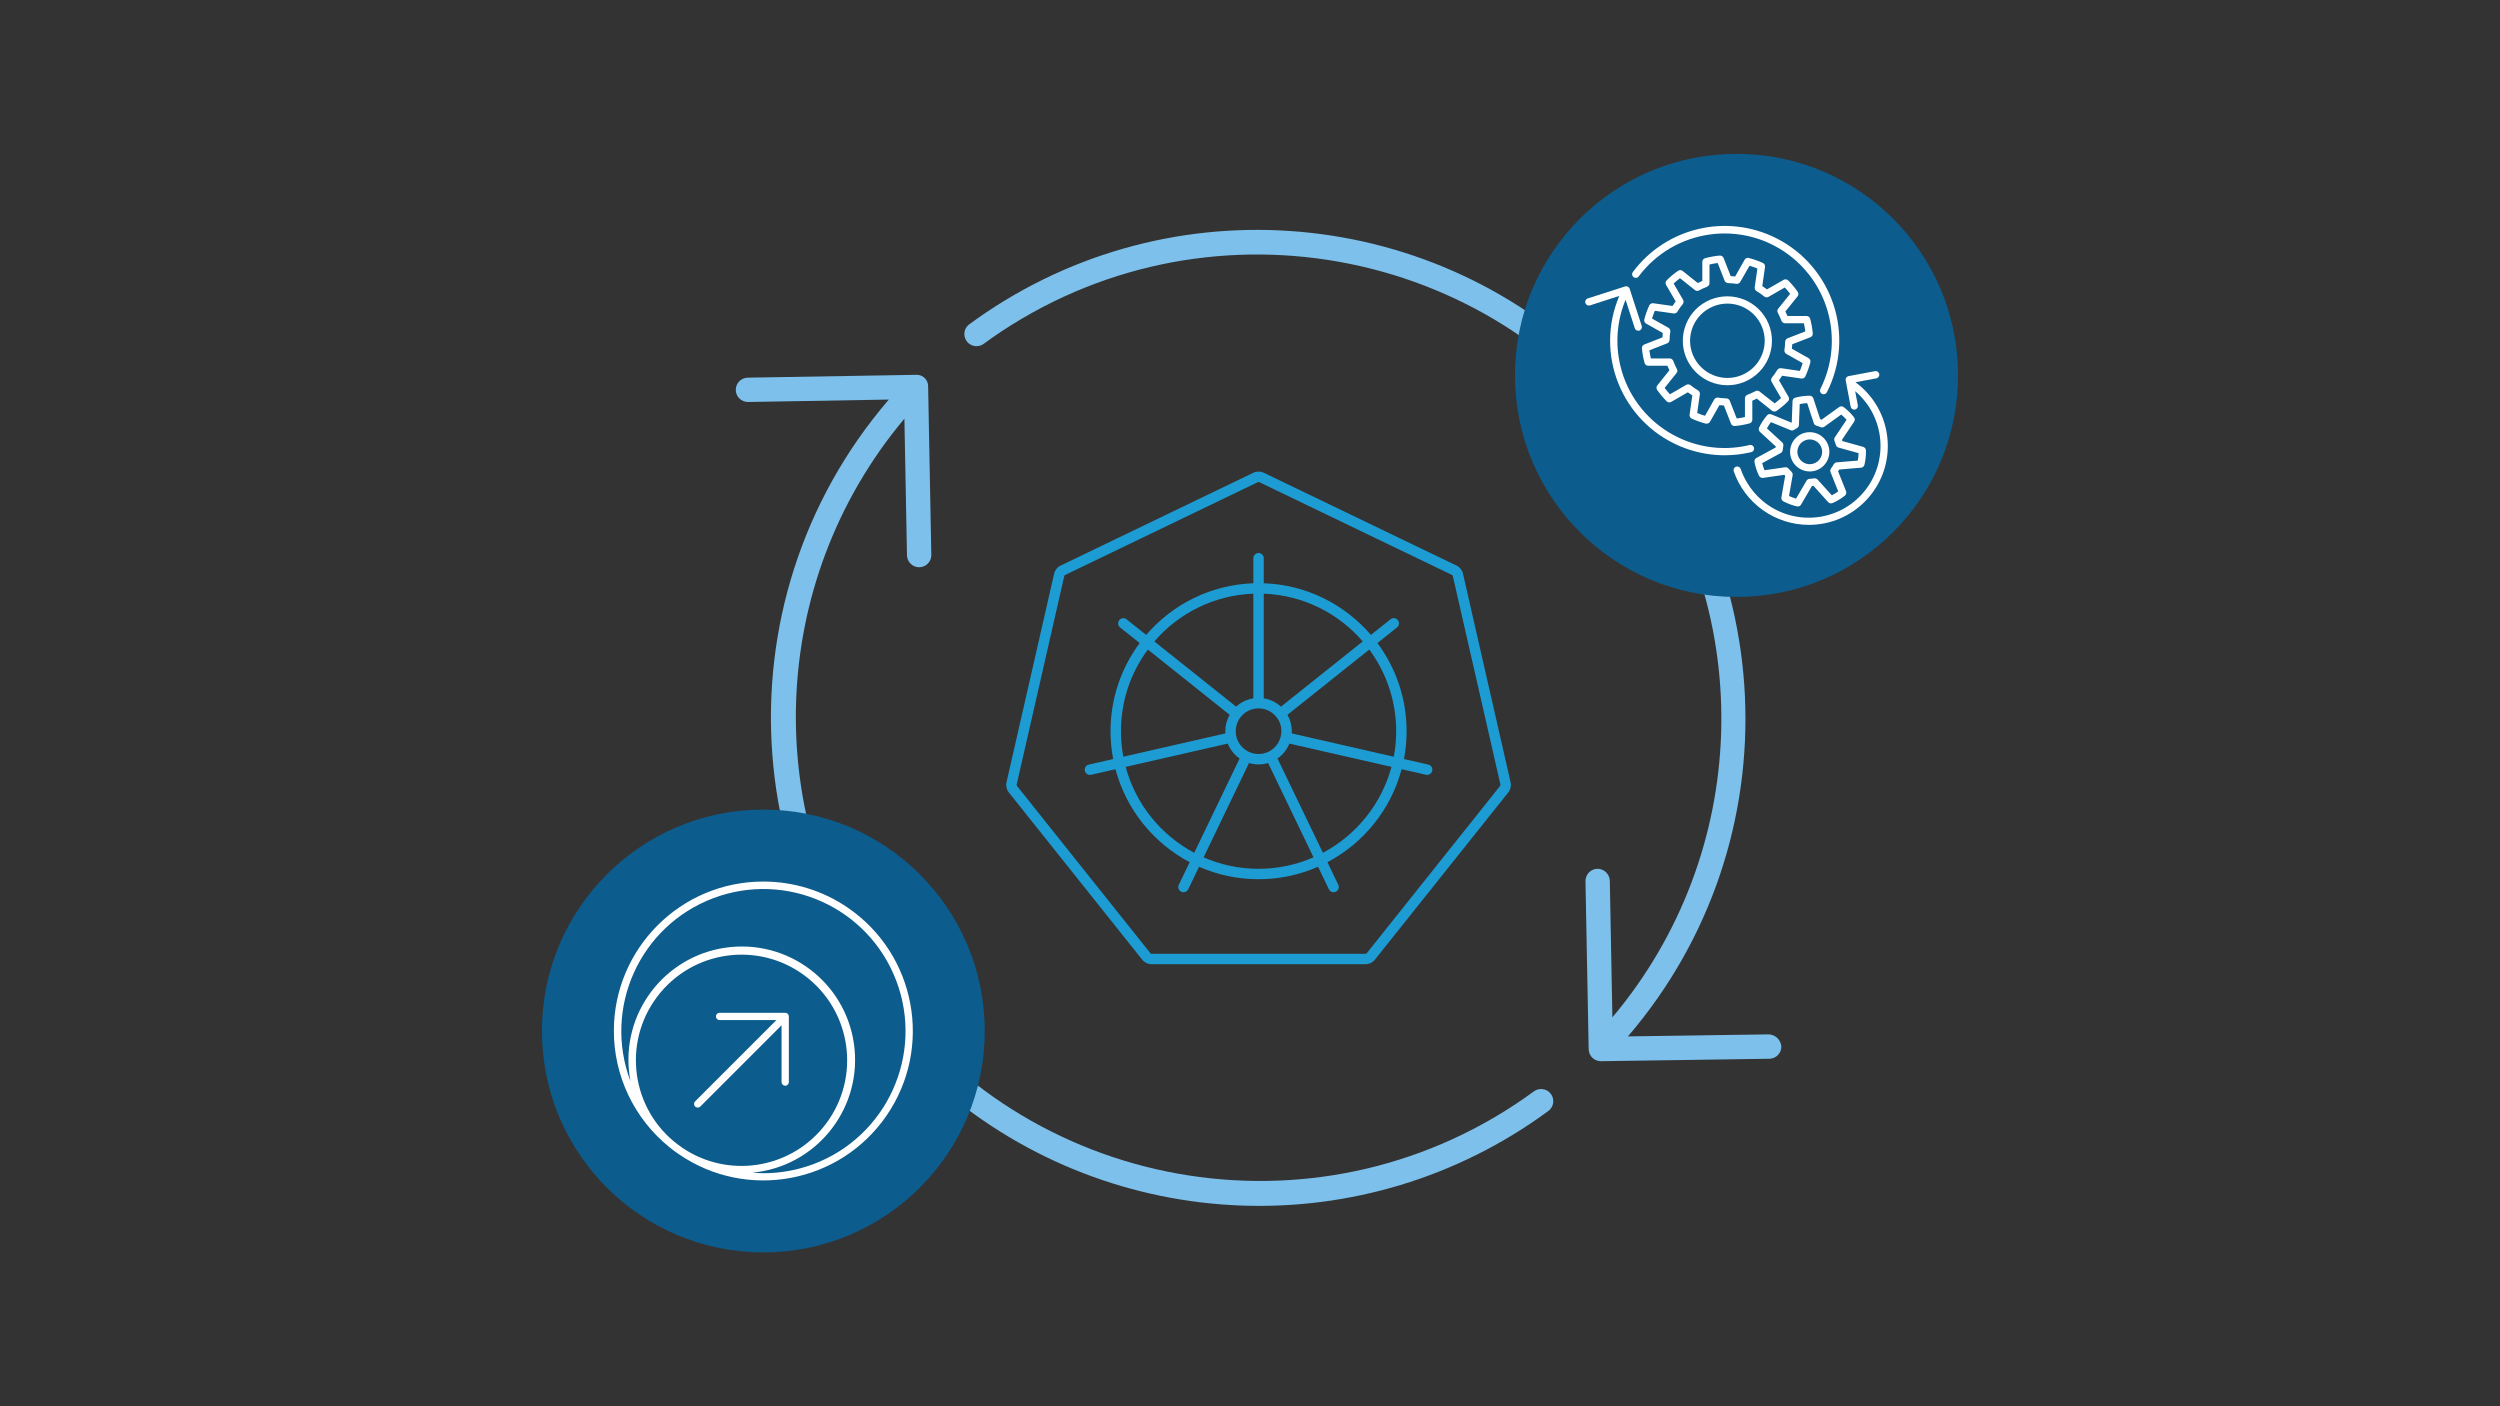 <svg viewBox="0 0 1200 675" xmlns="http://www.w3.org/2000/svg" id="a"><rect x="0" y="0" width="1200" height="675" fill="#333333" stroke="none"/><g><path fill="#1d9cd3" d="M725.114,375.639l-22.91-100.4c-.34-1.51-1.56-3.03-2.95-3.7l-92.78-44.68c-1.39-.67-3.34-.67-4.73,0l-92.78,44.68c-1.39,.67-2.61,2.19-2.95,3.7l-22.92,100.4c-.34,1.5,.09,3.4,1.05,4.61l64.21,80.51c.97,1.21,2.72,2.05,4.26,2.05h102.98c1.55,0,3.3-.84,4.26-2.05l64.21-80.51c.97-1.21,1.4-3.11,1.05-4.61Zm-4.96,1.49l-64.17,80.48c-.09,.07-.32,.19-.39,.2h-102.93c-.11-.01-.35-.13-.4-.17l-64.18-80.47c-.05-.1-.11-.34-.11-.46l22.9-100.31c.04-.11,.2-.31,.26-.36l92.73-44.66c.11-.03,.37-.03,.44-.02l92.74,44.66c.09,.06,.26,.27,.28,.33l22.91,100.35c.01,.11-.05,.37-.08,.43Z"></path><path fill="#1d9cd3" d="M685.604,367.009l-11.71-2.67c.84-4.33,1.27-8.8,1.27-13.37,0-15.83-5.21-30.47-14-42.3l9.41-7.51c1.08-.86,1.25-2.43,.39-3.51-.86-1.08-2.43-1.26-3.51-.4l-9.42,7.51c-12.53-14.61-30.88-24.08-51.43-24.79v-12.02c0-1.38-1.12-2.5-2.5-2.5s-2.5,1.12-2.5,2.5v12.02c-20.55,.71-38.91,10.19-51.44,24.8l-9.41-7.51c-1.07-.86-2.65-.68-3.51,.39-.86,1.08-.68,2.66,.4,3.52l9.4,7.5c-8.78,11.83-13.99,26.47-13.99,42.3,0,4.57,.43,9.04,1.27,13.37l-11.71,2.67c-1.35,.31-2.19,1.65-1.88,3,.26,1.15,1.29,1.94,2.43,1.94,.19,0,.37-.02,.56-.06l11.71-2.67c5.14,19.35,18.27,35.48,35.62,44.63l-5.22,10.84c-.6,1.24-.08,2.74,1.17,3.34,.35,.16,.72,.24,1.08,.24,.93,0,1.83-.52,2.26-1.41l5.21-10.83c8.74,3.86,18.4,6,28.55,6s19.82-2.14,28.56-6l5.21,10.83c.43,.89,1.33,1.41,2.26,1.41,.36,0,.73-.08,1.08-.25,1.24-.6,1.77-2.09,1.17-3.33l-5.22-10.84c17.36-9.15,30.48-25.29,35.62-44.64l11.71,2.67c.18,.04,.37,.07,.55,.07,1.14,0,2.17-.79,2.44-1.95,.31-1.35-.54-2.69-1.88-2.99Zm-79-82.04c18.97,.71,35.91,9.45,47.52,22.91l-39.26,31.32c-2.26-2.06-5.11-3.49-8.26-3.99v-50.24Zm-2.5,55.05c3.46,0,6.55,1.61,8.57,4.12,1.49,1.87,2.39,4.25,2.39,6.83,0,4.34-2.54,8.1-6.2,9.88h-.01c-1.44,.69-3.05,1.08-4.75,1.08s-3.31-.39-4.75-1.08c-2.96-1.43-5.18-4.16-5.93-7.44-.18-.79-.27-1.6-.27-2.44,0-6.04,4.91-10.95,10.95-10.95Zm-2.5-55.05v50.24c-3.15,.5-6,1.93-8.25,3.99l-39.27-31.31c11.61-13.47,28.55-22.21,47.52-22.92Zm-63.55,66c0-14.66,4.8-28.21,12.91-39.18l39.27,31.32c-1.32,2.32-2.08,5-2.08,7.86,0,.36,.01,.72,.04,1.07l-49,11.19c-.75-3.97-1.14-8.07-1.14-12.26Zm2.26,17.13l49-11.18c1.16,2.91,3.16,5.4,5.71,7.16l-21.8,45.27c-16.01-8.5-28.12-23.39-32.91-41.25Zm63.79,48.93c-9.37,0-18.29-1.96-26.37-5.51l21.79-45.26c1.45,.44,2.99,.67,4.58,.67,1.6,0,3.14-.24,4.59-.68l21.79,45.27c-8.09,3.55-17,5.51-26.38,5.51Zm30.89-7.69l-21.8-45.26c2.54-1.77,4.55-4.25,5.71-7.16l49.01,11.18c-4.8,17.86-16.91,32.75-32.92,41.24Zm34.03-46.11l-49-11.19c.03-.35,.04-.71,.04-1.07,0-2.86-.76-5.54-2.08-7.86l39.27-31.32c8.11,10.97,12.91,24.52,12.91,39.18,0,4.19-.39,8.29-1.14,12.26Z"></path></g><g id="b"><g id="c"><path fill="#7cc0eb" d="M435.351,266.54c.057,3.185,2.656,5.736,5.841,5.736h.105c3.225-.058,5.793-2.719,5.736-5.944,0,0,0-.001,0-.002l-1.53-80.672c.146-3.029-2.191-5.602-5.22-5.748-.238-.011-.477-.007-.714,.012l-80.602,1.355c-3.226,.026-5.82,2.662-5.794,5.887,.026,3.226,2.662,5.82,5.887,5.794h.117l67.46-1.168c-84.336,98.164-73.126,246.109,25.038,330.444,82.757,71.099,203.633,75.676,291.529,11.038,2.597-1.916,3.148-5.574,1.232-8.171-1.916-2.597-5.574-3.148-8.171-1.232h0c-99.273,72.639-238.635,51.048-311.274-48.225-60.546-82.747-56.781-196.137,9.122-274.684l1.238,65.579Z"></path><path fill="#7cc0eb" d="M766.367,176.617c-81.879-79.827-209.539-88.566-301.532-20.641-2.405,2.15-2.612,5.842-.462,8.247,1.876,2.099,4.984,2.561,7.39,1.098,99.19-72.763,238.585-51.339,311.348,47.852,60.777,82.851,56.992,196.526-9.161,275.151l-1.238-65.568c-.119-3.199-2.745-5.732-5.946-5.736-3.225,.058-5.793,2.719-5.736,5.944,0,0,0,.001,0,.002l1.53,80.672c.057,3.185,2.656,5.736,5.841,5.736h.082l80.8-1.168c3.225-.045,5.804-2.696,5.759-5.921h0c-.267-3.135-2.794-5.598-5.934-5.783l-67.694,.97c80.669-94.086,74.074-234.73-15.046-320.854Z"></path></g></g><circle fill="#0c5c8d" r="106.347" cy="180.193" cx="833.524"></circle><circle fill="#0c5c8d" r="106.277" cy="494.877" cx="366.406"></circle><g id="d"><g id="e"><path fill="#fff" d="M839.235,182.39c10.389-5.523,14.333-18.423,8.81-28.812-.013-.024-.026-.049-.039-.073-5.607-10.385-18.547-14.293-28.966-8.75-10.384,5.532-14.317,18.435-8.785,28.82,.012,.022,.023,.044,.035,.066,5.598,10.394,18.546,14.306,28.962,8.75h-.017Zm-25.879-10.398c-4.65-8.662-1.398-19.453,7.263-24.104,.029-.015,.058-.031,.087-.046,8.712-4.653,19.546-1.386,24.234,7.308,4.654,8.662,1.404,19.457-7.258,24.11-.025,.013-.049,.026-.074,.04-8.717,4.654-19.557,1.388-24.251-7.308Z"></path><path fill="#fff" d="M850.6,197.185c.284,.217,.63,.339,.987,.35,.038,0,.066,.035,.105,.035s.046-.021,.07-.024c.306-.009,.603-.101,.861-.266,0,0,.046,0,.066-.021,1.987-1.376,3.848-2.925,5.561-4.63,.024-.021,.021-.056,.039-.081,.224-.241,.373-.541,.431-.864,.003-.058,.003-.117,0-.175,.036-.346-.033-.695-.199-1.001l-4.62-7.98c.542-.7,1.05-1.435,1.529-2.177l9.296,1.34c.082,.011,.165,.017,.248,.017,.049,0,.091-.038,.14-.042,.238-.019,.469-.087,.679-.199,.052-.028,.105-.042,.157-.073,.24-.164,.434-.387,.563-.647,0-.024,.039-.035,.049-.056,1.006-2.194,1.818-4.472,2.429-6.807v-.136c.013-.082,.022-.165,.024-.248,.004-.13-.007-.261-.031-.388-.018-.077-.031-.15-.056-.224-.047-.132-.111-.258-.189-.374-.031-.06-.066-.117-.105-.171-.135-.169-.3-.311-.486-.42l-8.05-4.55c.089-.7,.152-1.408,.189-2.124l8.75-3.395c.313-.13,.579-.351,.767-.633,.038-.048,.073-.098,.105-.15,.161-.283,.239-.606,.224-.931v-.066c-.208-2.405-.629-4.786-1.26-7.115,0-.028-.035-.042-.046-.07-.098-.313-.284-.591-.535-.801-.047-.036-.096-.069-.147-.098-.28-.204-.616-.317-.962-.325h-9.205c-.308-.742-.639-1.463-.994-2.163l5.873-7.297c.207-.268,.329-.593,.35-.931,.009-.06,.015-.121,.018-.182-.001-.324-.095-.641-.269-.913,0-.021,0-.049-.021-.07-1.381-1.982-2.934-3.839-4.641-5.547-.021-.021-.052,0-.073-.035-.239-.223-.538-.372-.861-.427-.065-.005-.131-.005-.196,0-.339-.036-.681,.033-.98,.196l-8.025,4.602c-.735-.563-1.494-1.092-2.264-1.582l1.323-9.257c.038-.339-.025-.681-.182-.983-.021-.055-.046-.108-.077-.157-.165-.281-.409-.508-.7-.654-.021,0-.028-.035-.049-.045-2.203-.999-4.489-1.803-6.832-2.404h-.073c-.326-.07-.665-.043-.976,.077-.052,.021-.091,.045-.144,.07-.32,.15-.586,.394-.763,.7l-4.55,8.05c-.7-.087-1.424-.147-2.138-.186l-3.433-8.757c-.129-.305-.344-.565-.619-.749-.047-.042-.098-.08-.15-.115-.283-.164-.608-.24-.934-.22-.024,0-.038-.018-.063-.018-2.41,.214-4.795,.642-7.129,1.277-.046,0-.081,.042-.126,.056-.074,.028-.147,.061-.217,.098-.119,.061-.231,.136-.332,.224-.056,.053-.112,.098-.161,.154-.092,.107-.171,.224-.234,.35-.035,.056-.066,.115-.095,.175-.081,.2-.123,.414-.126,.63v9.222c-.742,.308-1.465,.64-2.17,.997l-7.35-5.841c-.268-.205-.591-.327-.927-.35h-.189c-.323,.004-.638,.098-.91,.273-.021,0-.046,0-.063,.021-1.986,1.377-3.845,2.929-5.554,4.637-.021,.018-.018,.049-.035,.07-.226,.243-.376,.547-.43,.875v.171c-.033,.345,.038,.692,.203,.997l4.637,7.98c-.539,.7-1.05,1.431-1.526,2.177l-9.296-1.312c-.328-.031-.658,.031-.952,.178-.071,.027-.14,.06-.206,.098-.267,.162-.485,.395-.63,.672,0,.024-.038,.031-.049,.056-1.003,2.194-1.811,4.472-2.415,6.807v.136c-.012,.083-.019,.168-.021,.252-.003,.128,.007,.256,.031,.381,.012,.079,.03,.156,.056,.231,.047,.123,.108,.24,.182,.35,.034,.063,.073,.124,.115,.182,.134,.167,.298,.308,.483,.416l8.05,4.532c-.087,.7-.147,1.4-.186,2.117l-8.75,3.423c-.311,.132-.576,.352-.763,.633-.039,.049-.074,.1-.105,.154-.16,.281-.236,.601-.22,.924,0,.024-.021,.042,0,.066,.213,2.405,.64,4.786,1.274,7.115,0,.024,.035,.038,.045,.066,.098,.313,.284,.591,.535,.801,.049,.038,.098,.063,.147,.098,.279,.203,.614,.316,.959,.325h9.257c.308,.738,.64,1.459,.994,2.156l-5.855,7.308c-.208,.268-.33,.593-.35,.931-.061,.385,.031,.778,.255,1.095,0,.024,0,.049,.021,.073,1.38,1.973,2.929,3.823,4.63,5.526,.031,.028,.07,.038,.102,.066,.09,.07,.184,.133,.283,.189,.096,.057,.196,.105,.301,.144,.104,.031,.211,.052,.318,.063,.076,.021,.153,.036,.231,.046,.028,0,.056-.021,.084-.021,.277-.008,.548-.081,.791-.214l8.011-4.623c.7,.535,1.424,1.05,2.17,1.515l-1.34,9.275c-.039,.334,.022,.673,.175,.973,.024,.059,.053,.116,.084,.171,.167,.278,.41,.503,.7,.647,.021,0,.028,.038,.052,.049,2.201,1.003,4.486,1.811,6.828,2.415,.052,.01,.105,.017,.157,.021h.276c.042,0,.087-.032,.136-.035,.21-.016,.416-.072,.605-.165,.067-.028,.132-.06,.196-.095,.24-.146,.441-.349,.584-.591l4.55-8.025c.7,.084,1.424,.15,2.138,.189l3.419,8.729c.13,.329,.357,.611,.651,.808,.288,.195,.628,.3,.976,.301h.15c2.41-.206,4.797-.625,7.133-1.253,.049,0,.084-.042,.13-.06,.074-.027,.145-.06,.214-.098,.126-.06,.243-.135,.35-.224,.056-.049,.112-.098,.165-.154,.093-.106,.171-.224,.234-.35,.035-.059,.067-.12,.095-.182,.082-.199,.126-.411,.13-.626v-9.208c.752-.312,1.48-.644,2.173-.994l7.311,5.852Zm-34.65-8.015c.036-.306-.013-.616-.14-.896-.027-.068-.058-.133-.095-.196-.14-.27-.351-.497-.609-.658h0c-1.293-.755-2.522-1.614-3.675-2.569h-.028c-.248-.194-.545-.316-.857-.35-.059-.003-.119-.003-.179,0-.322-.023-.644,.048-.927,.203l-7.861,4.55c-.908-.97-1.762-1.989-2.558-3.052l5.75-7.171c.482-.614,.491-1.476,.021-2.1-.035-.087-.063-.189-.101-.263-.594-1.124-1.112-2.286-1.55-3.479l-.017-.021c-.119-.288-.313-.539-.563-.724-.053-.041-.109-.079-.168-.112-.264-.175-.572-.272-.889-.28h-9.1c-.299-1.289-.533-2.593-.7-3.906l8.582-3.353c.287-.12,.535-.316,.717-.567,.043-.055,.083-.112,.119-.171,.166-.258,.261-.555,.276-.861h0c.019-1.346,.136-2.689,.35-4.018v-.032c.04-.308-.005-.622-.129-.906-.026-.063-.056-.124-.091-.182-.144-.29-.367-.532-.644-.7l-7.903-4.445c.379-1.27,.824-2.518,1.333-3.741l9.1,1.295c.083,.005,.166,.005,.248,0,.052,0,.098-.038,.15-.042,.203-.017,.402-.069,.588-.154,.062-.027,.123-.057,.182-.091,.241-.142,.443-.342,.588-.581,.759-1.295,1.624-2.526,2.586-3.678v-.031c.191-.248,.312-.543,.35-.854,.004-.065,.004-.131,0-.196,.019-.319-.054-.638-.21-.917l-4.55-7.829c.973-.904,1.995-1.756,3.059-2.551l7.206,5.733c.623,.487,1.498,.487,2.121,0,.084-.035,.189-.056,.259-.095,1.107-.589,2.253-1.103,3.43-1.536,.198-.101,.375-.239,.521-.406l.091-.07c.111-.111,.205-.237,.28-.374,.156-.236,.242-.512,.248-.794v-9.047c1.296-.305,2.609-.538,3.93-.7l3.367,8.554c.125,.279,.32,.52,.567,.7l.168,.115c.261,.172,.563,.269,.875,.28,1.349,.021,2.696,.138,4.028,.35h.098c.059,.003,.119,.003,.179,0,.049,0,.091-.035,.144-.038,.28-.032,.55-.12,.794-.259,.24-.146,.441-.349,.584-.591l4.494-7.812c1.278,.375,2.535,.819,3.766,1.33l-1.295,9.079c-.036,.308,.012,.62,.14,.903,.027,.064,.057,.125,.091,.186,.143,.271,.355,.5,.616,.661h0c1.327,.767,2.585,1.647,3.762,2.628l.032,.018c.066,.044,.135,.083,.206,.115,.109,.073,.227,.133,.35,.178,.079,.02,.16,.034,.241,.042,.09,.023,.181,.039,.273,.049,.028,0,.056-.021,.084-.021,.276-.007,.546-.08,.787-.213l7.871-4.522c.904,.974,1.756,1.994,2.555,3.055l-5.764,7.161c-.485,.611-.501,1.472-.038,2.1,.032,.077,.052,.168,.087,.234,.601,1.124,1.123,2.287,1.564,3.482l.017,.024c.12,.287,.315,.537,.563,.724,.054,.042,.11,.08,.168,.116,.266,.174,.575,.271,.892,.28h9.1c.303,1.291,.537,2.597,.7,3.913l-8.585,3.332c-.28,.119-.522,.313-.7,.56-.047,.056-.089,.115-.126,.179-.166,.255-.261,.55-.276,.854h0c-.018,1.346-.135,2.689-.35,4.018v.032c-.04,.309,.005,.624,.13,.91,.027,.062,.057,.123,.091,.182,.143,.289,.365,.532,.64,.7l7.896,4.459c-.379,1.27-.825,2.519-1.337,3.741l-9.1-1.312c-.3-.024-.602,.025-.878,.144-.077,.031-.152,.067-.224,.108-.261,.137-.483,.338-.644,.584h0c-.764,1.296-1.632,2.528-2.597,3.682v.032c-.191,.245-.312,.538-.35,.847-.005,.068-.005,.135,0,.203-.018,.319,.053,.637,.206,.917l4.55,7.829c-.976,.904-2,1.755-3.066,2.551l-7.29-5.733c-.614-.477-1.47-.491-2.1-.035-.085,.027-.168,.058-.248,.095-1.13,.598-2.299,1.118-3.5,1.557h-.021c-.288,.119-.539,.313-.724,.563-.042,.053-.079,.109-.112,.168-.176,.265-.273,.575-.28,.892v9.047c-1.297,.301-2.609,.535-3.93,.7l-3.353-8.561c-.122-.28-.316-.521-.563-.7-.056-.043-.115-.083-.175-.119-.258-.168-.557-.264-.864-.276h0c-1.35-.018-2.696-.135-4.028-.35h-.024c-.313-.044-.632,.001-.92,.13-.063,.028-.112,.052-.168,.084-.29,.144-.533,.367-.7,.644l-4.431,7.854c-1.279-.377-2.536-.823-3.766-1.337l1.309-9.075Z"></path><path fill="#fff" d="M868.705,226.305c5.207-.022,9.411-4.261,9.39-9.468-.022-5.207-4.261-9.411-9.468-9.39-5.207,.022-9.411,4.261-9.39,9.468,.006,1.54,.39,3.055,1.117,4.413,1.648,3.077,4.861,4.991,8.351,4.977Zm-5.719-11.137c.941-3.149,4.256-4.938,7.404-3.997,3.149,.941,4.938,4.256,3.997,7.404-.941,3.149-4.256,4.938-7.404,3.997-1.522-.455-2.798-1.499-3.546-2.9-.742-1.382-.905-3.003-.452-4.504Z"></path><path fill="#fff" d="M842.147,221.671v.052c.435,2.313,1.172,4.56,2.191,6.681,0,.021,.035,.031,.046,.052,.129,.249,.318,.461,.549,.619,.076,.042,.154,.079,.234,.112,.182,.087,.377,.142,.577,.165,.063,0,.112,.052,.175,.052,.083,.005,.166,.005,.248,0l10.297-1.498c.14,.154,.28,.305,.42,.452l-1.823,10.419c-.048,.326,0,.659,.136,.959,.023,.06,.05,.118,.081,.175,.149,.282,.375,.516,.651,.675,0,0,.021,.028,.038,.039,2.084,1.098,4.302,1.922,6.597,2.45,.129,.03,.26,.044,.392,.042h0c.059,0,.105-.039,.165-.046,.244-.011,.482-.075,.7-.186,.269-.151,.494-.371,.651-.637l5.25-8.953c.252-.018,.507-.042,.759-.07l7.087,7.84c.162,.178,.36,.32,.581,.416,.069,.023,.139,.04,.21,.052,.15,.055,.306,.088,.465,.098h.042c.079-.011,.158-.027,.235-.049,.137-.014,.272-.042,.403-.084,.021-.001,.042-.001,.063,0,.63-.273,1.256-.556,1.872-.878,1.467-.791,2.859-1.714,4.158-2.758,.018,0,.018-.039,.035-.056,.246-.209,.426-.485,.518-.794,.107-.383,.1-.79-.021-1.169l-3.85-9.639c.192-.273,.371-.553,.542-.833l10.542-.882c.326-.035,.635-.164,.889-.371,.053-.037,.104-.078,.15-.122,.233-.213,.402-.487,.486-.791,0-.018,.024-.028,.031-.049,.549-2.291,.798-4.644,.738-7,0-.021-.021-.039-.024-.059-.021-.33-.138-.646-.336-.91-.035-.049-.073-.094-.116-.137-.212-.263-.499-.454-.822-.55l-10.034-2.8c-.063-.192-.129-.385-.199-.57l5.88-8.781c.177-.279,.27-.604,.266-.934v-.189c-.024-.317-.135-.621-.322-.878,0,0,0-.038-.021-.052-1.455-1.855-3.145-3.512-5.029-4.928-.018,0-.046,0-.063-.021-.263-.181-.57-.285-.889-.301-.061-.004-.121-.004-.182,0-.337,.002-.665,.105-.941,.297l-8.435,6.093c-.235-.084-.469-.165-.7-.238l-3.318-10.059c-.112-.314-.312-.589-.577-.791-.042-.038-.086-.073-.133-.105-.268-.185-.584-.289-.91-.297h-.039c-2.364-.003-4.719,.31-7,.931-.741,.199-1.266,.857-1.295,1.624l-.388,10.363-.042,.024-9.8-4.014c-.697-.287-1.499-.095-1.991,.476-1.537,1.788-2.831,3.771-3.85,5.897v.059c-.128,.296-.169,.623-.119,.941,.009,.063,.023,.125,.042,.186,.072,.327,.239,.625,.479,.857l7.647,7.031c-.021,.154-.046,.305-.063,.455l-9.317,5.071c-.286,.164-.518,.407-.668,.7-.032,.059-.063,.108-.087,.168-.128,.3-.168,.63-.115,.952Zm7.927-19.043l9.45,3.878c.552,.218,1.176,.149,1.666-.186,.488-.346,.996-.663,1.522-.948,.47-.314,.759-.835,.777-1.4l.378-10.003c1.178-.251,2.374-.41,3.577-.476l3.199,9.702c.09,.256,.239,.487,.434,.675,.048,.045,.1,.086,.154,.122,.16,.13,.343,.23,.539,.294,.039,0,.063,.046,.105,.056,.702,.176,1.388,.41,2.051,.7,.066,.02,.134,.035,.203,.046,.114,.036,.231,.06,.35,.073,.046,0,.088,.028,.137,.028s.07-.031,.108-.035c.328-.008,.646-.11,.917-.294l8.141-5.883c.921,.774,1.781,1.617,2.572,2.523l-5.673,8.47c-.199,.286-.293,.632-.266,.98,.001,.193,.034,.385,.098,.567,0,.046,0,.095,.024,.137,.277,.627,.504,1.276,.679,1.939,0,.049,.056,.08,.07,.126,.183,.534,.611,.947,1.151,1.109l9.684,2.688c-.035,1.198-.161,2.391-.378,3.57l-10.171,.854c-.267,.025-.524,.114-.749,.259-.063,.043-.122,.089-.178,.14-.149,.119-.277,.262-.378,.423-.028,.042-.073,.063-.098,.105-.367,.698-.798,1.36-1.288,1.977-.031,.039-.031,.095-.059,.137-.112,.171-.192,.361-.238,.56-.021,.072-.038,.146-.049,.22-.033,.276,0,.555,.098,.815l3.713,9.306c-.826,.599-1.691,1.141-2.59,1.624l-.486,.245-6.856-7.581c-.18-.192-.401-.341-.647-.434-.086-.029-.173-.051-.263-.067-.172-.039-.349-.052-.525-.039-.056,0-.105-.024-.157,0-.735,.126-1.55,.101-2.261,.227-.245,.016-.484,.084-.7,.199l-.035,.018c-.273,.14-.502,.354-.661,.616l-5.054,8.645c-1.158-.328-2.289-.747-3.381-1.253l1.75-10.048c.039-.266,.018-.538-.063-.794-.027-.069-.057-.137-.091-.203-.079-.177-.187-.34-.318-.483-.035-.035-.042-.084-.077-.116-.505-.463-.973-.965-1.4-1.501-.035-.046-.095-.059-.137-.098-.129-.142-.282-.261-.451-.35-.075-.044-.153-.081-.234-.112-.255-.095-.528-.127-.798-.095l-9.94,1.442c-.461-1.106-.836-2.246-1.123-3.409l8.981-4.9c.234-.133,.434-.319,.584-.542,.038-.065,.073-.131,.105-.199,.087-.168,.147-.349,.175-.535,0-.049,.046-.088,.049-.14,.042-.648,.133-1.291,.273-1.925v-.15c.027-.203,.018-.409-.028-.609-.011-.075-.028-.149-.052-.22-.086-.266-.236-.506-.437-.7l-7.381-6.786c.576-1.043,1.231-2.04,1.96-2.982Z"></path><path fill="#fff" d="M874.564,189.058c.862,.434,1.913,.088,2.348-.773,13.721-27.092,2.882-60.179-24.21-73.9-23.861-12.085-52.957-5.248-68.938,16.2-.58,.773-.423,1.87,.35,2.45,.773,.58,1.87,.423,2.45-.35,17.051-22.761,49.326-27.39,72.087-10.339,19.966,14.958,26.339,42.076,15.125,64.361-.433,.864-.084,1.916,.781,2.349,.002,.001,.005,.002,.007,.003Z"></path><path fill="#fff" d="M763.177,146.589l14.087-4.55c-11.894,27.92,1.097,60.196,29.017,72.09,6.193,2.638,12.818,4.116,19.545,4.36,.675,.024,1.347,.035,2.019,.035,4.277,.005,8.54-.493,12.701-1.484,.949-.183,1.57-1.1,1.387-2.049-.183-.949-1.1-1.57-2.049-1.387-.049,.01-.098,.021-.147,.035-27.64,6.589-55.389-10.476-61.978-38.116-2.514-10.545-1.633-21.614,2.517-31.628l4.424,13.65c.234,.722,.907,1.211,1.666,1.211,.183,0,.365-.029,.539-.084,.919-.299,1.422-1.286,1.123-2.205l-5.792-17.85c-.299-.917-1.283-1.42-2.201-1.123l-17.909,5.75c-.924,.29-1.438,1.274-1.148,2.198,.29,.924,1.274,1.438,2.198,1.148Z"></path><path fill="#fff" d="M835.529,225.15c-.284-.924-1.264-1.442-2.187-1.158-.924,.284-1.442,1.264-1.158,2.187,.012,.04,.026,.079,.041,.118,5.356,15.361,19.848,25.65,36.116,25.641,20.923-.042,37.85-17.037,37.808-37.96-.024-12.056-5.786-23.382-15.516-30.5l9.943-1.869c.956-.143,1.615-1.033,1.473-1.989-.143-.956-1.033-1.615-1.989-1.473-.044,.007-.088,.015-.131,.025l-12.6,2.369c-.458,.082-.863,.346-1.123,.731-.262,.384-.36,.856-.273,1.312l2.376,12.554c.143,.956,1.033,1.615,1.989,1.473s1.615-1.033,1.473-1.989c-.007-.044-.015-.088-.025-.131l-1.27-6.713c14.514,12.3,16.308,34.036,4.008,48.55-12.3,14.514-34.036,16.308-48.55,4.008-2.963-2.511-5.479-5.504-7.444-8.854-1.197-2.007-2.189-4.129-2.961-6.335Z"></path></g></g><g id="f"><g id="g"><path fill="#fff" d="M377.564,486.278c-.212-.088-.439-.133-.668-.133h-31.5c-.966,0-1.75,.783-1.75,1.75s.783,1.75,1.75,1.75h27.275l-39.014,39.011c-.684,.684-.684,1.794,0,2.478s1.794,.684,2.478,0l39.011-39.014v27.275c0,.966,.783,1.75,1.75,1.75s1.75-.783,1.75-1.75v-31.5c0-.708-.427-1.346-1.081-1.617Z"></path><path fill="#fff" d="M366.395,423.146c-39.601-.021-71.721,32.065-71.742,71.666-.011,21.63,9.742,42.11,26.543,55.733,1.482,1.233,3.026,2.388,4.627,3.461,32.658,22.423,77.309,14.126,99.732-18.532,22.423-32.658,14.126-77.309-18.532-99.732-11.958-8.21-26.124-12.602-40.629-12.596Zm-38.619,127.963c-1.491-1.029-2.947-2.1-4.35-3.255-21.491-17.953-24.359-49.929-6.406-71.42,17.953-21.491,49.929-24.359,71.42-6.406,21.491,17.953,24.359,49.929,6.406,71.42-16.607,19.879-45.527,24.045-67.069,9.661Zm38.619,12.036c-1.771,0-3.5-.133-5.25-.266,29.91-2.819,51.872-29.35,49.053-59.26-2.819-29.91-29.35-51.872-59.26-49.053-29.91,2.819-51.872,29.35-49.053,59.26,.164,1.737,.411,3.465,.74,5.178-13.287-35.245,4.513-74.587,39.757-87.875,35.245-13.287,74.587,4.513,87.875,39.757,13.287,35.245-4.513,74.587-39.757,87.875-7.705,2.905-15.871,4.39-24.105,4.384Z"></path></g></g></svg>